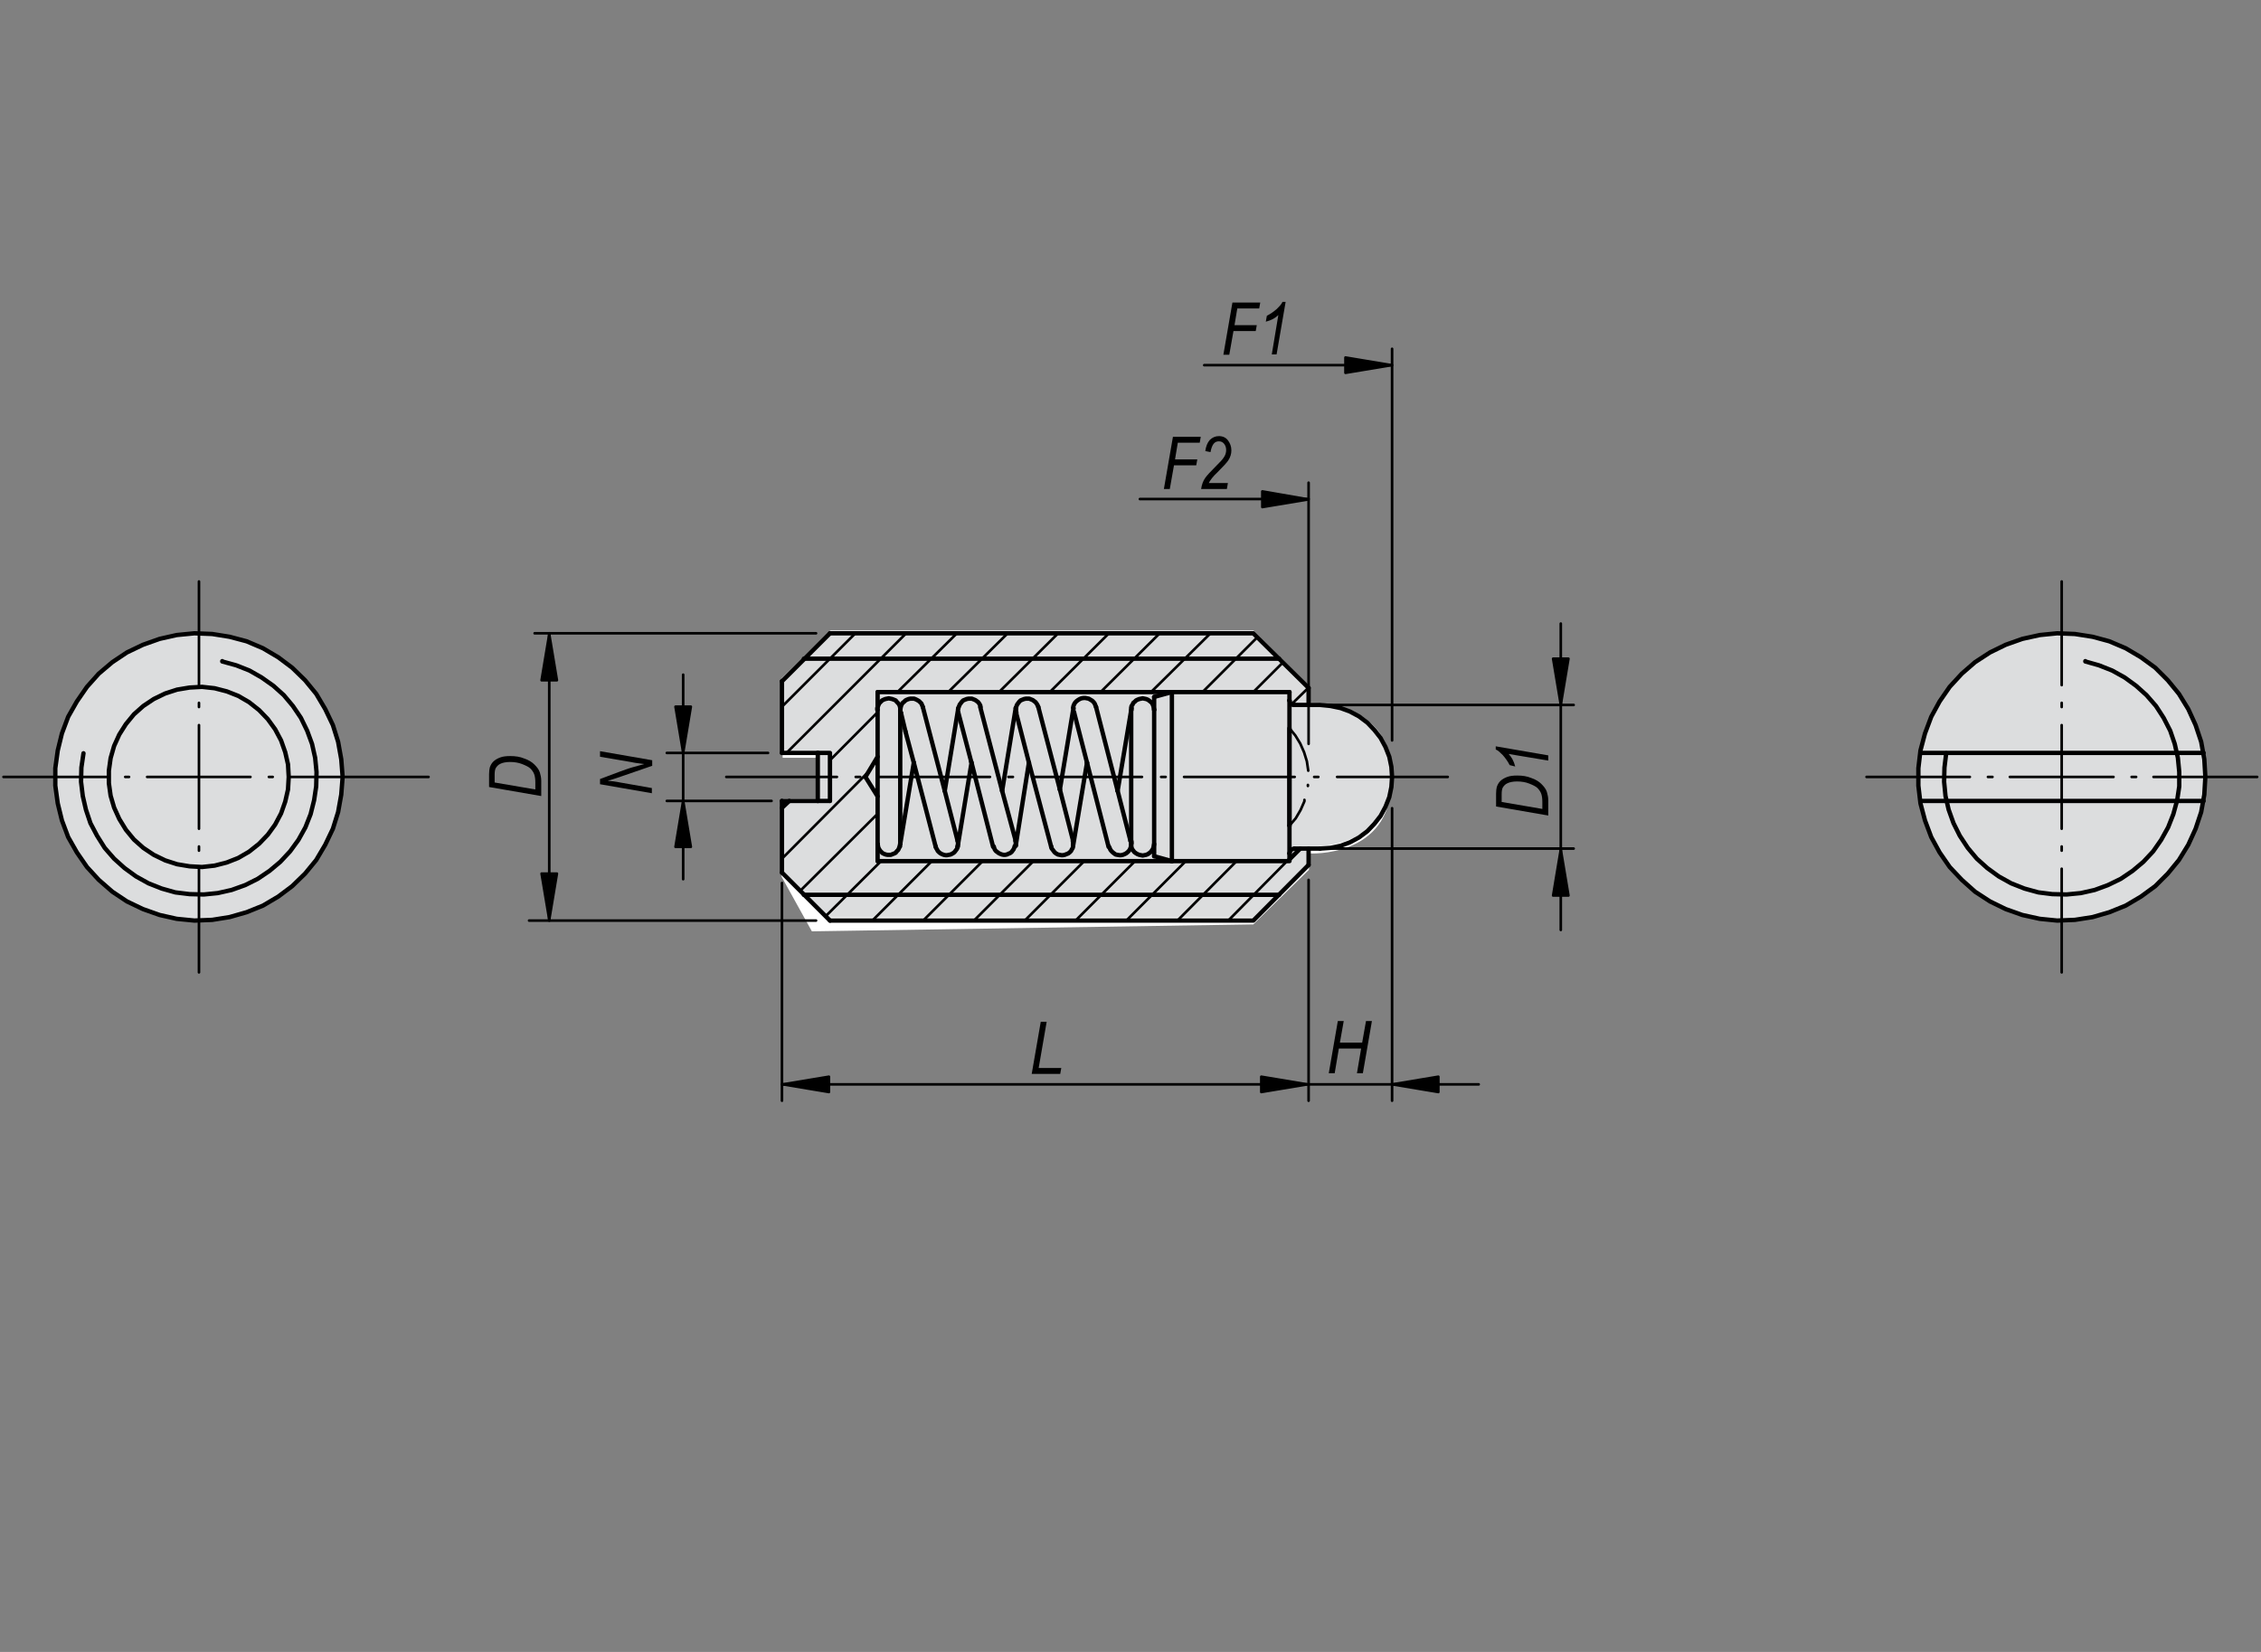 <?xml version="1.0" encoding="utf-8"?>
<!-- Generator: Adobe Illustrator 16.0.3, SVG Export Plug-In . SVG Version: 6.00 Build 0)  -->
<!DOCTYPE svg PUBLIC "-//W3C//DTD SVG 1.1//EN" "http://www.w3.org/Graphics/SVG/1.1/DTD/svg11.dtd">
<svg version="1.1" id="K0313-03020-AG" xmlns="http://www.w3.org/2000/svg" xmlns:xlink="http://www.w3.org/1999/xlink" x="0px"
	 y="0px" width="650px" height="475px" viewBox="0 0 650 475" enable-background="new 0 0 650 475" xml:space="preserve">
<rect x="0" y="0" width="650" height="475" fill="#808080" stroke="none"/>
<path fill="#FFFFFF" d="M592.6,182.5c-22.8,0-41.2,18.5-41.2,41.2c0,22.8,18.5,41.2,41.2,41.2c22.8,0,41.2-18.5,41.2-41.2
	C633.8,200.9,615.3,182.5,592.6,182.5z"/>
<path fill="#FFFFFF" d="M224.7,197l14.1-13.8h121.5l15.8,15.7v5.1c0,0,24-1,23.9,20.6c-0.1,22.2-23.6,20.8-23.6,20.8l-0.1,4.7
	l-16,15.7l-126.9,2l-8.7-15.7v-20.4h10v-13.8h-9.7L224.7,197z"/>
<circle fill="#FFFFFF" cx="57" cy="223.5" r="41.4"/>
<path fill="#DCDDDE" d="M592.6,182.5c-22.8,0-41.2,18.5-41.2,41.2c0,22.8,18.5,41.2,41.2,41.2c22.8,0,41.2-18.5,41.2-41.2
	C633.8,200.9,615.3,182.5,592.6,182.5z"/>
<path fill="#DCDDDE" d="M224.7,195l14.1-13.8h121.5l15.8,15.7v5.1c0,0,24-1,23.9,20.6c-0.1,22.2-23.6,20.8-23.6,20.8l-0.1,4.7
	l-16,15.7H238.4L224.7,250v-20.4h10v-13.8h-9.7L224.7,195z"/>
<circle fill="#DCDDDE" cx="57" cy="223.5" r="41.4"/>
<polyline fill="none" stroke="#000000" stroke-width="1.25" stroke-linecap="round" stroke-linejoin="round" stroke-miterlimit="1.5" points="
	252.3,242.7 252.4,243.2 252.5,243.7 252.7,244.1 253,244.6 253.3,244.9 253.7,245.3 254.1,245.5 254.6,245.7 255.1,245.8 
	255.6,245.8 256.1,245.8 256.6,245.6 257.1,245.4 257.5,245.2 257.8,244.8 258.2,244.4 258.4,244 258.6,243.5 258.7,243.4 "/>
<polyline fill="none" stroke="#000000" stroke-width="1.25" stroke-linecap="round" stroke-linejoin="round" stroke-miterlimit="1.5" points="
	258.8,242.7 258.8,204.1 258.8,203.6 258.7,203.1 258.5,202.6 258.2,202.2 257.8,201.8 257.5,201.4 257,201.2 256.5,201 256,200.9 
	255.5,200.8 255,200.9 254.5,201 254,201.2 253.6,201.4 253.2,201.8 252.8,202.2 252.6,202.6 252.4,203.1 252.2,203.6 252.2,204.1 
	252.3,204.1 252.3,242.7 "/>
<polyline fill="none" stroke="#000000" stroke-width="1.25" stroke-linecap="round" stroke-linejoin="round" stroke-miterlimit="1.5" points="
	331.8,204.1 331.7,203.6 331.6,203.1 331.4,202.6 331.2,202.2 330.8,201.8 330.4,201.5 330,201.2 329.5,201 329,200.9 328.5,200.8 
	328,200.9 327.5,201 327,201.2 326.6,201.4 326.2,201.8 325.8,202.1 325.6,202.6 325.3,203 325.2,203.5 325.3,203.6 "/>
<polyline fill="none" stroke="#000000" stroke-width="1.25" stroke-linecap="round" stroke-linejoin="round" stroke-miterlimit="1.5" points="
	325.2,204.1 325.2,242.7 325.2,243.2 325.3,243.7 325.5,244.2 325.8,244.6 326.1,245 326.5,245.3 327,245.6 327.5,245.8 328,245.9 
	328.5,246 329,245.9 329.5,245.8 330,245.6 330.4,245.3 330.8,245 331.1,244.6 331.4,244.2 331.6,243.7 331.7,243.2 331.8,242.7 
	331.8,204.1 "/>
<polyline fill="none" stroke="#000000" stroke-width="1.25" stroke-linecap="round" stroke-linejoin="round" stroke-miterlimit="1.5" points="
	265.3,203.3 265.1,202.8 264.9,202.3 264.5,201.9 264.2,201.6 263.7,201.3 263.3,201.1 262.8,200.9 262.2,200.9 261.7,200.9 
	261.2,201 260.7,201.2 260.3,201.4 259.9,201.8 259.5,202.1 259.2,202.6 259,203.1 258.9,203.6 258.8,204.1 258.8,204.1 "/>
<line fill="none" stroke="#000000" stroke-width="1.25" stroke-linecap="round" stroke-linejoin="round" stroke-miterlimit="1.5" x1="259" y1="204.9" x2="260.3" y2="210.3"/>
<polyline fill="none" stroke="#000000" stroke-width="1.25" stroke-linecap="round" stroke-linejoin="round" stroke-miterlimit="1.5" points="
	269,243.4 269.1,243.8 269.4,244.3 269.6,244.7 270,245.1 270.4,245.4 270.8,245.6 271.3,245.8 271.8,245.9 272.3,245.9 
	272.8,245.8 273.3,245.7 273.7,245.5 274.2,245.2 274.5,244.9 274.8,244.5 275.1,244.1 275.3,243.6 275.3,243.5 "/>
<line fill="none" stroke="#000000" stroke-width="1.25" stroke-linecap="round" stroke-linejoin="round" stroke-miterlimit="1.5" x1="275.3" y1="241.8" x2="271.6" y2="227.4"/>
<polyline fill="none" stroke="#000000" stroke-width="1.25" stroke-linecap="round" stroke-linejoin="round" stroke-miterlimit="1.5" points="
	258.7,243.4 258.7,243 258.8,242.6 258.8,242.7 "/>
<line fill="none" stroke="#000000" stroke-width="1.25" stroke-linecap="round" stroke-linejoin="round" stroke-miterlimit="1.5" x1="260.3" y1="210.3" x2="262.7" y2="219.3"/>
<polyline fill="none" stroke="#000000" stroke-width="1.25" stroke-linecap="round" stroke-linejoin="round" stroke-miterlimit="1.5" points="
	275.3,243.4 275.4,242.8 275.4,242.3 275.3,241.8 275.3,241.8 "/>
<polyline fill="none" stroke="#000000" stroke-width="1.25" stroke-linecap="round" stroke-linejoin="round" stroke-miterlimit="1.5" points="
	281.9,203.3 281.8,202.8 281.5,202.3 281.2,201.9 280.8,201.6 280.4,201.3 279.9,201.1 279.4,200.9 278.9,200.9 278.4,200.9 
	277.9,201 277.4,201.2 276.9,201.4 276.5,201.8 276.2,202.2 275.9,202.6 275.7,203.1 275.5,203.6 275.5,203.6 "/>
<line fill="none" stroke="#000000" stroke-width="1.25" stroke-linecap="round" stroke-linejoin="round" stroke-miterlimit="1.5" x1="275.5" y1="204.9" x2="279.2" y2="219"/>
<polyline fill="none" stroke="#000000" stroke-width="1.25" stroke-linecap="round" stroke-linejoin="round" stroke-miterlimit="1.5" points="
	285.7,243.4 285.8,243.8 286,244.3 286.3,244.7 286.7,245 287.1,245.3 287.5,245.5 288,245.7 288.5,245.8 289,245.8 289.5,245.7 
	289.9,245.5 290.4,245.3 290.8,245 291.1,244.6 291.4,244.2 291.6,243.7 291.7,243.3 292,243.2 "/>
<line fill="none" stroke="#000000" stroke-width="1.25" stroke-linecap="round" stroke-linejoin="round" stroke-miterlimit="1.5" x1="292" y1="241.8" x2="288.1" y2="227.4"/>
<line fill="none" stroke="#000000" stroke-width="1.25" stroke-linecap="round" stroke-linejoin="round" stroke-miterlimit="1.5" x1="258.8" y1="242.7" x2="262.7" y2="219.3"/>
<polyline fill="none" stroke="#000000" stroke-width="1.25" stroke-linecap="round" stroke-linejoin="round" stroke-miterlimit="1.5" points="
	298.5,203.3 298.3,202.8 298,202.3 297.7,201.9 297.3,201.6 296.9,201.3 296.4,201.1 295.9,200.9 295.4,200.9 294.9,200.9 
	294.4,201 293.9,201.2 293.4,201.4 293,201.8 292.7,202.2 292.4,202.6 292.2,203.1 292.1,203.6 292,203.6 "/>
<line fill="none" stroke="#000000" stroke-width="1.25" stroke-linecap="round" stroke-linejoin="round" stroke-miterlimit="1.5" x1="292.1" y1="204.9" x2="295.8" y2="219.3"/>
<polyline fill="none" stroke="#000000" stroke-width="1.25" stroke-linecap="round" stroke-linejoin="round" stroke-miterlimit="1.5" points="
	302.2,243.4 302.3,243.9 302.6,244.3 302.9,244.7 303.2,245.1 303.6,245.4 304.1,245.7 304.6,245.8 305.1,245.9 305.6,245.9 
	306.1,245.8 306.6,245.6 307.1,245.4 307.5,245.1 307.9,244.7 308.1,244.3 308.4,243.8 308.5,243.3 308.5,243.2 "/>
<line fill="none" stroke="#000000" stroke-width="1.25" stroke-linecap="round" stroke-linejoin="round" stroke-miterlimit="1.5" x1="308.5" y1="241.8" x2="304.7" y2="227"/>
<polyline fill="none" stroke="#000000" stroke-width="1.25" stroke-linecap="round" stroke-linejoin="round" stroke-miterlimit="1.5" points="
	315.1,203.3 314.9,202.8 314.7,202.3 314.4,201.9 314,201.5 313.5,201.2 313,200.9 312.5,200.8 312,200.7 311.5,200.7 310.9,200.8 
	310.4,201 309.9,201.3 309.5,201.6 309.1,202 308.8,202.5 308.6,203 308.5,203.5 308.6,203.6 "/>
<line fill="none" stroke="#000000" stroke-width="1.25" stroke-linecap="round" stroke-linejoin="round" stroke-miterlimit="1.5" x1="308.8" y1="204.9" x2="312.5" y2="219.3"/>
<polyline fill="none" stroke="#000000" stroke-width="1.25" stroke-linecap="round" stroke-linejoin="round" stroke-miterlimit="1.5" points="
	318.8,243.4 319,243.8 319.2,244.3 319.5,244.7 319.9,245.1 320.3,245.4 320.7,245.7 321.2,245.8 321.8,245.9 322.3,245.9 
	322.8,245.8 323.3,245.6 323.7,245.4 324.1,245.1 324.5,244.7 324.8,244.3 325,243.8 325.2,243.3 325.2,242.8 325.2,242.7 "/>
<line fill="none" stroke="#000000" stroke-width="1.25" stroke-linecap="round" stroke-linejoin="round" stroke-miterlimit="1.5" x1="325" y1="241.8" x2="321.3" y2="227.4"/>
<line fill="none" stroke="#000000" stroke-width="1.25" stroke-linecap="round" stroke-linejoin="round" stroke-miterlimit="1.5" x1="292" y1="243.2" x2="295.8" y2="219.3"/>
<polyline fill="none" stroke="#000000" stroke-width="1.25" stroke-linecap="round" stroke-linejoin="round" stroke-miterlimit="1.5" points="
	292,243.1 292,242.6 292,242.2 291.9,241.8 292,241.8 "/>
<line fill="none" stroke="#000000" stroke-width="1.25" stroke-linecap="round" stroke-linejoin="round" stroke-miterlimit="1.5" x1="288.1" y1="227.4" x2="292" y2="203.6"/>
<polyline fill="none" stroke="#000000" stroke-width="1.25" stroke-linecap="round" stroke-linejoin="round" stroke-miterlimit="1.5" points="
	292.1,203.6 292.1,204 292.1,204.4 292.2,204.9 292.1,204.9 "/>
<line fill="none" stroke="#000000" stroke-width="1.25" stroke-linecap="round" stroke-linejoin="round" stroke-miterlimit="1.5" x1="308.5" y1="243.2" x2="312.5" y2="219.3"/>
<polyline fill="none" stroke="#000000" stroke-width="1.25" stroke-linecap="round" stroke-linejoin="round" stroke-miterlimit="1.5" points="
	308.5,243.1 308.5,242.7 308.5,242.2 308.4,241.8 308.5,241.8 "/>
<polyline fill="none" stroke="#000000" stroke-width="1.25" stroke-linecap="round" stroke-linejoin="round" stroke-miterlimit="1.5" points="
	304.7,227 308.6,203.6 308.6,204 308.6,204.5 308.7,204.9 308.8,204.9 "/>
<polyline fill="none" stroke="#000000" stroke-width="1.25" stroke-linecap="round" stroke-linejoin="round" stroke-miterlimit="1.5" points="
	271.6,227.4 275.5,203.6 275.4,204 275.4,204.5 275.5,204.9 275.5,204.9 "/>
<polyline fill="none" stroke="#000000" stroke-width="1.25" stroke-linecap="round" stroke-linejoin="round" stroke-miterlimit="1.5" points="
	321.3,227.4 325.3,203.6 325.3,204.1 325.2,204.1 "/>
<line fill="none" stroke="#000000" stroke-width="1.25" stroke-linecap="round" stroke-linejoin="round" stroke-miterlimit="1.5" x1="321.3" y1="227.4" x2="315.1" y2="203.3"/>
<line fill="none" stroke="#000000" stroke-width="1.25" stroke-linecap="round" stroke-linejoin="round" stroke-miterlimit="1.5" x1="304.7" y1="227" x2="298.5" y2="203.3"/>
<line fill="none" stroke="#000000" stroke-width="1.25" stroke-linecap="round" stroke-linejoin="round" stroke-miterlimit="1.5" x1="288.1" y1="227.4" x2="281.8" y2="203.3"/>
<line fill="none" stroke="#000000" stroke-width="1.25" stroke-linecap="round" stroke-linejoin="round" stroke-miterlimit="1.5" x1="271.6" y1="227.4" x2="265.3" y2="203.3"/>
<line fill="none" stroke="#000000" stroke-width="1.25" stroke-linecap="round" stroke-linejoin="round" stroke-miterlimit="1.5" x1="262.7" y1="219.3" x2="269" y2="243.5"/>
<line fill="none" stroke="#000000" stroke-width="1.25" stroke-linecap="round" stroke-linejoin="round" stroke-miterlimit="1.5" x1="279.2" y1="219" x2="279.3" y2="219.3"/>
<line fill="none" stroke="#000000" stroke-width="1.25" stroke-linecap="round" stroke-linejoin="round" stroke-miterlimit="1.5" x1="295.8" y1="219.3" x2="302.2" y2="243.5"/>
<line fill="none" stroke="#000000" stroke-width="1.25" stroke-linecap="round" stroke-linejoin="round" stroke-miterlimit="1.5" x1="312.5" y1="219.3" x2="318.7" y2="243.5"/>
<polyline fill="none" stroke="#000000" stroke-width="1.25" stroke-linecap="round" stroke-linejoin="round" stroke-miterlimit="1.5" points="
	325.3,242.5 325.3,242.1 325.2,241.7 325,241.8 "/>
<polyline fill="none" stroke="#000000" stroke-width="1.25" stroke-linecap="round" stroke-linejoin="round" stroke-miterlimit="1.5" points="
	258.8,204.1 258.8,204.5 258.9,204.9 259,204.9 "/>
<polyline fill="none" stroke="#000000" stroke-width="1.25" stroke-linecap="round" stroke-linejoin="round" stroke-miterlimit="1.5" points="
	275.3,243.5 279.3,219.3 285.5,243.5 "/>
<line fill="none" stroke="#000000" stroke-width="1.25" stroke-linecap="round" stroke-linejoin="round" stroke-miterlimit="1.5" x1="331.8" y1="246.2" x2="331.8" y2="242.7"/>
<polyline fill="none" stroke="#000000" stroke-width="1.25" stroke-linecap="round" stroke-linejoin="round" stroke-miterlimit="1.5" points="
	336.9,247.6 370.7,247.6 370.7,245.4 "/>
<line fill="none" stroke="#000000" stroke-width="1.25" stroke-linecap="round" stroke-linejoin="round" stroke-miterlimit="1.5" x1="370.7" y1="199" x2="336.9" y2="199"/>
<line fill="none" stroke="#000000" stroke-width="1.25" stroke-linecap="round" stroke-linejoin="round" stroke-miterlimit="1.5" x1="331.8" y1="204.1" x2="331.8" y2="200.4"/>
<line fill="none" stroke="#000000" stroke-width="1.25" stroke-linecap="round" stroke-linejoin="round" stroke-miterlimit="1.5" x1="372.1" y1="244" x2="379.5" y2="244"/>
<line fill="none" stroke="#000000" stroke-width="1.25" stroke-linecap="round" stroke-linejoin="round" stroke-miterlimit="1.5" x1="370.7" y1="245.4" x2="370.7" y2="237.4"/>
<line fill="none" stroke="#000000" stroke-width="1.25" stroke-linecap="round" stroke-linejoin="round" stroke-miterlimit="1.5" x1="370.7" y1="201.4" x2="370.7" y2="199"/>
<polyline fill="none" stroke="#000000" stroke-width="1.25" stroke-linecap="round" stroke-linejoin="round" stroke-miterlimit="1.5" points="
	379.5,244 382.5,243.8 385.4,243.2 388.1,242.2 390.7,240.8 393.1,239 395.1,236.9 396.9,234.6 398.3,232 399.4,229.2 400,226.3 
	400.2,223.4 400,220.5 399.4,217.6 398.3,214.8 396.9,212.2 395.1,209.9 393.1,207.8 390.7,206 388.1,204.6 385.4,203.6 382.5,203 
	379.5,202.7 372.1,202.7 "/>
<polyline fill="none" stroke="#000000" stroke-width="1.25" stroke-linecap="round" stroke-linejoin="round" stroke-miterlimit="1.5" points="
	370.7,201.4 370.8,201.6 370.8,201.8 370.9,202 371,202.2 371.1,202.3 371.3,202.5 371.5,202.6 371.7,202.7 371.9,202.7 
	372.1,202.7 "/>
<polyline fill="none" stroke="#000000" stroke-width="1.25" stroke-linecap="round" stroke-linejoin="round" stroke-miterlimit="1.5" points="
	372.1,244 371.9,244.1 371.7,244.1 371.5,244.2 371.3,244.3 371.1,244.4 371,244.6 370.9,244.8 370.8,245 370.8,245.2 370.7,245.4 
	"/>
<line fill="none" stroke="#000000" stroke-width="1.25" stroke-linecap="round" stroke-linejoin="round" stroke-miterlimit="1.5" x1="336.9" y1="247.6" x2="331.8" y2="246.2"/>
<line fill="none" stroke="#000000" stroke-width="1.25" stroke-linecap="round" stroke-linejoin="round" stroke-miterlimit="1.5" x1="336.9" y1="199" x2="331.8" y2="200.4"/>
<line fill="none" stroke="#000000" stroke-width="1.25" stroke-linecap="round" stroke-linejoin="round" stroke-miterlimit="1.5" x1="336.9" y1="199" x2="336.9" y2="247.6"/>
<polyline fill="none" stroke="#000000" stroke-width="1.25" stroke-linecap="round" stroke-linejoin="round" stroke-miterlimit="1.5" points="
	370.7,237.4 370.7,209.4 370.7,201.4 "/>
<line fill="none" stroke="#000000" stroke-width="1.25" stroke-linecap="round" stroke-linejoin="round" stroke-miterlimit="1.5" x1="224.8" y1="230.3" x2="224.8" y2="250.9"/>
<polyline fill="none" stroke="#000000" stroke-width="1.25" stroke-linecap="round" stroke-linejoin="round" stroke-miterlimit="1.5" points="
	238.6,264.7 360.3,264.7 376.2,248.7 "/>
<polyline fill="none" stroke="#000000" stroke-width="1.25" stroke-linecap="round" stroke-linejoin="round" stroke-miterlimit="1.5" points="
	376.2,197.8 360.3,182.1 238.6,182.1 "/>
<line fill="none" stroke="#000000" stroke-width="1.25" stroke-linecap="round" stroke-linejoin="round" stroke-miterlimit="1.5" x1="224.8" y1="195.9" x2="224.8" y2="216.5"/>
<line fill="none" stroke="#000000" stroke-width="1.25" stroke-linecap="round" stroke-linejoin="round" stroke-miterlimit="1.5" x1="238.6" y1="264.7" x2="224.8" y2="250.9"/>
<line fill="none" stroke="#000000" stroke-width="1.25" stroke-linecap="round" stroke-linejoin="round" stroke-miterlimit="1.5" x1="238.6" y1="182.1" x2="224.8" y2="195.9"/>
<line fill="none" stroke="#000000" stroke-width="1.25" stroke-linecap="round" stroke-linejoin="round" stroke-miterlimit="1.5" x1="248.8" y1="223.4" x2="252.3" y2="229"/>
<line fill="none" stroke="#000000" stroke-width="1.25" stroke-linecap="round" stroke-linejoin="round" stroke-miterlimit="1.5" x1="252.3" y1="247.6" x2="336.9" y2="247.6"/>
<line fill="none" stroke="#000000" stroke-width="1.25" stroke-linecap="round" stroke-linejoin="round" stroke-miterlimit="1.5" x1="252.3" y1="204.1" x2="252.3" y2="199"/>
<line fill="none" stroke="#000000" stroke-width="1.25" stroke-linecap="round" stroke-linejoin="round" stroke-miterlimit="1.5" x1="224.8" y1="230.3" x2="235.1" y2="230.3"/>
<polyline fill="none" stroke="#000000" stroke-width="1.25" stroke-linecap="round" stroke-linejoin="round" stroke-miterlimit="1.5" points="
	238.6,230.3 238.6,216.5 235.1,216.5 "/>
<line fill="none" stroke="#000000" stroke-width="1.25" stroke-linecap="round" stroke-linejoin="round" stroke-miterlimit="1.5" x1="248.8" y1="223.4" x2="252.3" y2="217.6"/>
<line fill="none" stroke="#000000" stroke-width="1.25" stroke-linecap="round" stroke-linejoin="round" stroke-miterlimit="1.5" x1="252.3" y1="247.6" x2="252.3" y2="242.7"/>
<line fill="none" stroke="#000000" stroke-width="1.25" stroke-linecap="round" stroke-linejoin="round" stroke-miterlimit="1.5" x1="252.3" y1="199" x2="336.9" y2="199"/>
<line fill="none" stroke="#000000" stroke-width="1.25" stroke-linecap="round" stroke-linejoin="round" stroke-miterlimit="1.5" x1="376.2" y1="248.7" x2="376.2" y2="244"/>
<line fill="none" stroke="#000000" stroke-width="1.25" stroke-linecap="round" stroke-linejoin="round" stroke-miterlimit="1.5" x1="235.1" y1="216.5" x2="235.1" y2="230.3"/>
<line fill="none" stroke="#000000" stroke-width="1.25" stroke-linecap="round" stroke-linejoin="round" stroke-miterlimit="1.5" x1="235.1" y1="216.5" x2="224.8" y2="216.5"/>
<line fill="none" stroke="#000000" stroke-width="1.25" stroke-linecap="round" stroke-linejoin="round" stroke-miterlimit="1.5" x1="235.1" y1="230.3" x2="238.6" y2="230.3"/>
<line fill="none" stroke="#000000" stroke-width="1.25" stroke-linecap="round" stroke-linejoin="round" stroke-miterlimit="1.5" x1="376.2" y1="202.7" x2="376.2" y2="197.8"/>
<line fill="none" stroke="#000000" stroke-width="1.25" stroke-linecap="round" stroke-linejoin="round" stroke-miterlimit="1.5" x1="370.7" y1="237.4" x2="370.7" y2="209.4"/>
<polyline fill="none" stroke="#000000" stroke-width="1.25" stroke-linecap="round" stroke-linejoin="round" stroke-miterlimit="1.5" points="
	634,223.4 633.7,218.3 632.8,213.3 631.2,208.5 629.1,203.9 626.4,199.5 623.2,195.6 619.6,192 615.5,189 611.1,186.4 606.4,184.4 
	601.6,183.1 596.5,182.3 591.4,182.1 586.4,182.6 581.4,183.7 576.6,185.4 572.1,187.6 567.8,190.4 564,193.7 560.5,197.5 
	557.6,201.7 555.2,206.1 553.4,210.9 552.1,215.8 551.5,220.9 551.5,225.9 552.1,231 553.4,235.9 555.2,240.7 557.6,245.1 
	560.5,249.3 564,253 567.8,256.4 572.1,259.2 576.6,261.4 581.4,263.1 586.4,264.2 591.4,264.7 596.5,264.5 601.6,263.7 
	606.4,262.3 611.1,260.4 615.5,257.8 619.6,254.8 623.2,251.2 626.4,247.3 629.1,242.9 631.2,238.3 632.8,233.5 633.7,228.5 
	634,223.4 "/>
<line fill="none" stroke="#000000" stroke-width="1.25" stroke-linecap="round" stroke-linejoin="round" stroke-miterlimit="1.5" x1="552.1" y1="216.5" x2="633.5" y2="216.5"/>
<line fill="none" stroke="#000000" stroke-width="1.25" stroke-linecap="round" stroke-linejoin="round" stroke-miterlimit="1.5" x1="552.1" y1="230.3" x2="633.5" y2="230.3"/>
<polyline fill="none" stroke="#000000" stroke-width="1.25" stroke-linecap="round" stroke-linejoin="round" stroke-miterlimit="1.5" points="
	98.5,223.4 98.1,218.3 97.2,213.3 95.7,208.5 93.5,203.9 90.9,199.5 87.7,195.6 84,192 80,189 75.6,186.4 70.9,184.4 66,183.1 
	61,182.3 55.9,182.1 50.8,182.6 45.9,183.7 41.1,185.4 36.5,187.6 32.3,190.4 28.4,193.7 25,197.5 22.1,201.7 19.6,206.1 
	17.8,210.9 16.6,215.8 15.9,220.9 15.9,225.9 16.6,231 17.8,235.9 19.6,240.7 22.1,245.1 25,249.3 28.4,253 32.3,256.4 36.5,259.2 
	41.1,261.4 45.9,263.1 50.8,264.2 55.9,264.7 61,264.5 66,263.7 70.9,262.3 75.6,260.4 80,257.8 84,254.8 87.7,251.2 90.9,247.3 
	93.5,242.9 95.7,238.3 97.2,233.5 98.1,228.5 98.5,223.4 "/>
<polyline fill="none" stroke="#000000" stroke-width="1.25" stroke-linecap="round" stroke-linejoin="round" stroke-miterlimit="1.5" points="
	83,223.4 82.8,219.8 82,216.3 80.8,212.9 79.1,209.7 77,206.8 74.5,204.2 71.6,201.9 68.5,200.1 65.2,198.8 61.7,197.9 58.1,197.5 
	54.5,197.7 50.9,198.3 47.5,199.4 44.2,201 41.2,203 38.5,205.4 36.2,208.2 34.3,211.2 32.8,214.5 31.8,218 31.3,221.6 31.3,225.2 
	31.8,228.8 32.8,232.2 34.3,235.5 36.2,238.6 38.5,241.4 41.2,243.8 44.2,245.8 47.5,247.4 50.9,248.5 54.5,249.1 58.1,249.3 
	61.7,248.9 65.2,248 68.5,246.7 71.6,244.9 74.5,242.6 77,240 79.1,237.1 80.8,233.9 82,230.5 82.8,227 83,223.4 "/>
<polyline fill="none" stroke="#000000" stroke-width="0.75" stroke-linecap="round" stroke-linejoin="round" stroke-miterlimit="1.5" points="
	370.7,237.4 372.5,235.3 373.9,232.9 375,230.4 375,230 "/>
<line fill="none" stroke="#000000" stroke-width="0.75" stroke-linecap="round" stroke-linejoin="round" stroke-miterlimit="1.5" x1="376" y1="226" x2="376" y2="225.7"/>
<polyline fill="none" stroke="#000000" stroke-width="0.75" stroke-linecap="round" stroke-linejoin="round" stroke-miterlimit="1.5" points="
	376.1,221.6 375.7,218.9 374.9,216.3 373.8,213.8 372.4,211.5 370.7,209.4 370.7,209.4 "/>
<line fill="none" stroke="#000000" stroke-width="1.25" stroke-linecap="round" stroke-linejoin="round" stroke-miterlimit="1.5" x1="231.1" y1="257.3" x2="367.7" y2="257.3"/>
<line fill="none" stroke="#000000" stroke-width="1.25" stroke-linecap="round" stroke-linejoin="round" stroke-miterlimit="1.5" x1="231.1" y1="189.4" x2="367.7" y2="189.4"/>
<line fill="none" stroke="#000000" stroke-width="0.75" stroke-linecap="round" stroke-linejoin="round" stroke-miterlimit="1.5" x1="353.1" y1="264.7" x2="370" y2="247.6"/>
<line fill="none" stroke="#000000" stroke-width="1.25" stroke-linecap="round" stroke-linejoin="round" stroke-miterlimit="1.5" x1="370.7" y1="247.1" x2="373.8" y2="244"/>
<line fill="none" stroke="#000000" stroke-width="0.75" stroke-linecap="round" stroke-linejoin="round" stroke-miterlimit="1.5" x1="338.5" y1="264.7" x2="355.5" y2="247.6"/>
<line fill="none" stroke="#000000" stroke-width="0.75" stroke-linecap="round" stroke-linejoin="round" stroke-miterlimit="1.5" x1="323.8" y1="264.7" x2="340.9" y2="247.6"/>
<line fill="none" stroke="#000000" stroke-width="0.75" stroke-linecap="round" stroke-linejoin="round" stroke-miterlimit="1.5" x1="371.3" y1="202.5" x2="376.1" y2="197.8"/>
<line fill="none" stroke="#000000" stroke-width="0.75" stroke-linecap="round" stroke-linejoin="round" stroke-miterlimit="1.5" x1="326.3" y1="247.6" x2="309.2" y2="264.7"/>
<line fill="none" stroke="#000000" stroke-width="0.75" stroke-linecap="round" stroke-linejoin="round" stroke-miterlimit="1.5" x1="294.6" y1="264.7" x2="311.7" y2="247.6"/>
<line fill="none" stroke="#000000" stroke-width="0.75" stroke-linecap="round" stroke-linejoin="round" stroke-miterlimit="1.5" x1="360.3" y1="199" x2="368.8" y2="190.5"/>
<line fill="none" stroke="#000000" stroke-width="0.75" stroke-linecap="round" stroke-linejoin="round" stroke-miterlimit="1.5" x1="345.7" y1="199" x2="361.5" y2="183.2"/>
<line fill="none" stroke="#000000" stroke-width="0.75" stroke-linecap="round" stroke-linejoin="round" stroke-miterlimit="1.5" x1="297.1" y1="247.6" x2="280" y2="264.7"/>
<line fill="none" stroke="#000000" stroke-width="0.75" stroke-linecap="round" stroke-linejoin="round" stroke-miterlimit="1.5" x1="265.4" y1="264.7" x2="282.5" y2="247.6"/>
<line fill="none" stroke="#000000" stroke-width="0.75" stroke-linecap="round" stroke-linejoin="round" stroke-miterlimit="1.5" x1="330.9" y1="199" x2="348" y2="182.1"/>
<line fill="none" stroke="#000000" stroke-width="0.75" stroke-linecap="round" stroke-linejoin="round" stroke-miterlimit="1.5" x1="333.4" y1="182.1" x2="316.4" y2="199"/>
<line fill="none" stroke="#000000" stroke-width="0.75" stroke-linecap="round" stroke-linejoin="round" stroke-miterlimit="1.5" x1="267.9" y1="247.6" x2="250.8" y2="264.7"/>
<line fill="none" stroke="#000000" stroke-width="0.75" stroke-linecap="round" stroke-linejoin="round" stroke-miterlimit="1.5" x1="237.3" y1="263.5" x2="253.3" y2="247.6"/>
<line fill="none" stroke="#000000" stroke-width="0.75" stroke-linecap="round" stroke-linejoin="round" stroke-miterlimit="1.5" x1="301.8" y1="199" x2="318.8" y2="182.1"/>
<line fill="none" stroke="#000000" stroke-width="0.75" stroke-linecap="round" stroke-linejoin="round" stroke-miterlimit="1.5" x1="304.2" y1="182.1" x2="287.2" y2="199"/>
<line fill="none" stroke="#000000" stroke-width="0.75" stroke-linecap="round" stroke-linejoin="round" stroke-miterlimit="1.5" x1="230" y1="256.2" x2="252.3" y2="234"/>
<line fill="none" stroke="#000000" stroke-width="0.75" stroke-linecap="round" stroke-linejoin="round" stroke-miterlimit="1.5" x1="224.8" y1="246.9" x2="249.6" y2="222"/>
<line fill="none" stroke="#000000" stroke-width="0.75" stroke-linecap="round" stroke-linejoin="round" stroke-miterlimit="1.5" x1="272.6" y1="199" x2="289.7" y2="182.1"/>
<line fill="none" stroke="#000000" stroke-width="0.75" stroke-linecap="round" stroke-linejoin="round" stroke-miterlimit="1.5" x1="275.1" y1="182.1" x2="258" y2="199"/>
<line fill="none" stroke="#000000" stroke-width="0.75" stroke-linecap="round" stroke-linejoin="round" stroke-miterlimit="1.5" x1="238.6" y1="218.6" x2="252.3" y2="204.8"/>
<line fill="none" stroke="#000000" stroke-width="1.25" stroke-linecap="round" stroke-linejoin="round" stroke-miterlimit="1.5" x1="226.9" y1="230.3" x2="224.8" y2="232.3"/>
<line fill="none" stroke="#000000" stroke-width="0.75" stroke-linecap="round" stroke-linejoin="round" stroke-miterlimit="1.5" x1="226.1" y1="216.5" x2="260.5" y2="182.1"/>
<line fill="none" stroke="#000000" stroke-width="0.75" stroke-linecap="round" stroke-linejoin="round" stroke-miterlimit="1.5" x1="245.9" y1="182.1" x2="224.8" y2="203.2"/>
<polyline fill="none" stroke="#000000" stroke-width="1.25" stroke-linecap="round" stroke-linejoin="round" stroke-miterlimit="1.5" points="
	559.5,216.6 559,220.7 558.9,224.8 559.3,228.9 560.2,232.8 561.6,236.7 563.4,240.3 565.7,243.8 568.3,246.9 571.3,249.6 
	574.6,252 578.2,254 582,255.5 586,256.6 590,257.1 594.1,257.2 598.2,256.8 602.2,255.9 606,254.5 609.7,252.7 613.1,250.4 
	616.2,247.8 619,244.8 621.3,241.5 623.3,237.9 624.8,234.1 625.9,230.1 626.5,226.1 626.5,222 626.1,217.9 625.2,213.9 
	623.9,210.1 622,206.4 619.8,203 617.1,199.9 614.1,197.2 610.8,194.8 607.2,192.8 603.4,191.3 599.5,190.2 599.5,190.1 "/>
<line fill="none" stroke="#000000" stroke-width="0.75" stroke-linecap="round" stroke-linejoin="round" stroke-miterlimit="1.5" x1="536.6" y1="223.4" x2="566.3" y2="223.4"/>
<line fill="none" stroke="#000000" stroke-width="0.75" stroke-linecap="round" stroke-linejoin="round" stroke-miterlimit="1.5" x1="571.5" y1="223.4" x2="572.8" y2="223.4"/>
<line fill="none" stroke="#000000" stroke-width="0.75" stroke-linecap="round" stroke-linejoin="round" stroke-miterlimit="1.5" x1="577.8" y1="223.4" x2="607.6" y2="223.4"/>
<line fill="none" stroke="#000000" stroke-width="0.75" stroke-linecap="round" stroke-linejoin="round" stroke-miterlimit="1.5" x1="612.8" y1="223.4" x2="614.1" y2="223.4"/>
<line fill="none" stroke="#000000" stroke-width="0.75" stroke-linecap="round" stroke-linejoin="round" stroke-miterlimit="1.5" x1="619.1" y1="223.4" x2="648.9" y2="223.4"/>
<line fill="none" stroke="#000000" stroke-width="0.75" stroke-linecap="round" stroke-linejoin="round" stroke-miterlimit="1.5" x1="592.7" y1="279.6" x2="592.7" y2="249.8"/>
<line fill="none" stroke="#000000" stroke-width="0.75" stroke-linecap="round" stroke-linejoin="round" stroke-miterlimit="1.5" x1="592.7" y1="244.6" x2="592.7" y2="243.4"/>
<line fill="none" stroke="#000000" stroke-width="0.75" stroke-linecap="round" stroke-linejoin="round" stroke-miterlimit="1.5" x1="592.7" y1="238.3" x2="592.7" y2="208.5"/>
<line fill="none" stroke="#000000" stroke-width="0.75" stroke-linecap="round" stroke-linejoin="round" stroke-miterlimit="1.5" x1="592.7" y1="203.3" x2="592.7" y2="202.1"/>
<line fill="none" stroke="#000000" stroke-width="0.75" stroke-linecap="round" stroke-linejoin="round" stroke-miterlimit="1.5" x1="592.7" y1="197" x2="592.7" y2="167.2"/>
<polyline fill="none" stroke="#000000" stroke-width="1.25" stroke-linecap="round" stroke-linejoin="round" stroke-miterlimit="1.5" points="
	24,216.6 23.4,220.7 23.3,224.8 23.8,228.9 24.7,232.8 26,236.7 27.9,240.3 30.1,243.8 32.8,246.9 35.8,249.6 39.1,252 42.7,254 
	46.5,255.5 50.4,256.6 54.5,257.1 58.6,257.2 62.6,256.8 66.6,255.9 70.5,254.5 74.1,252.7 77.5,250.4 80.6,247.8 83.4,244.8 
	85.8,241.5 87.8,237.9 89.3,234.1 90.3,230.1 90.9,226.1 91,222 90.6,217.9 89.7,213.9 88.3,210.1 86.5,206.4 84.2,203 81.6,199.9 
	78.6,197.2 75.2,194.8 71.7,192.8 67.9,191.3 63.9,190.2 63.9,190.1 "/>
<line fill="none" stroke="#000000" stroke-width="0.75" stroke-linecap="round" stroke-linejoin="round" stroke-miterlimit="1.5" x1="1" y1="223.4" x2="30.7" y2="223.4"/>
<line fill="none" stroke="#000000" stroke-width="0.75" stroke-linecap="round" stroke-linejoin="round" stroke-miterlimit="1.5" x1="36" y1="223.4" x2="37.1" y2="223.4"/>
<line fill="none" stroke="#000000" stroke-width="0.75" stroke-linecap="round" stroke-linejoin="round" stroke-miterlimit="1.5" x1="42.3" y1="223.4" x2="72" y2="223.4"/>
<line fill="none" stroke="#000000" stroke-width="0.75" stroke-linecap="round" stroke-linejoin="round" stroke-miterlimit="1.5" x1="77.3" y1="223.4" x2="78.4" y2="223.4"/>
<line fill="none" stroke="#000000" stroke-width="0.75" stroke-linecap="round" stroke-linejoin="round" stroke-miterlimit="1.5" x1="83.6" y1="223.4" x2="123.2" y2="223.4"/>
<line fill="none" stroke="#000000" stroke-width="0.75" stroke-linecap="round" stroke-linejoin="round" stroke-miterlimit="1.5" x1="57.2" y1="279.6" x2="57.2" y2="249.8"/>
<line fill="none" stroke="#000000" stroke-width="0.75" stroke-linecap="round" stroke-linejoin="round" stroke-miterlimit="1.5" x1="57.2" y1="244.6" x2="57.2" y2="243.4"/>
<line fill="none" stroke="#000000" stroke-width="0.75" stroke-linecap="round" stroke-linejoin="round" stroke-miterlimit="1.5" x1="57.2" y1="238.3" x2="57.2" y2="208.5"/>
<line fill="none" stroke="#000000" stroke-width="0.75" stroke-linecap="round" stroke-linejoin="round" stroke-miterlimit="1.5" x1="57.2" y1="203.3" x2="57.2" y2="202.1"/>
<line fill="none" stroke="#000000" stroke-width="0.75" stroke-linecap="round" stroke-linejoin="round" stroke-miterlimit="1.5" x1="57.2" y1="197" x2="57.2" y2="167.2"/>
<line fill="none" stroke="#000000" stroke-width="0.75" stroke-linecap="round" stroke-linejoin="round" stroke-miterlimit="1.5" x1="224.8" y1="311.8" x2="376.2" y2="311.8"/>
<line fill="none" stroke="#000000" stroke-width="0.75" stroke-linecap="round" stroke-linejoin="round" stroke-miterlimit="1.5" x1="224.8" y1="253.9" x2="224.8" y2="316.5"/>
<line fill="none" stroke="#000000" stroke-width="0.75" stroke-linecap="round" stroke-linejoin="round" stroke-miterlimit="1.5" x1="376.2" y1="253" x2="376.2" y2="316.5"/>
<line fill="none" stroke="#000000" stroke-width="0.75" stroke-linecap="round" stroke-linejoin="round" stroke-miterlimit="1.5" x1="425.1" y1="311.8" x2="376.2" y2="311.8"/>
<line fill="none" stroke="#000000" stroke-width="0.75" stroke-linecap="round" stroke-linejoin="round" stroke-miterlimit="1.5" x1="400.2" y1="232.4" x2="400.2" y2="316.5"/>
<line fill="none" stroke="#000000" stroke-width="0.75" stroke-linecap="round" stroke-linejoin="round" stroke-miterlimit="1.5" x1="196.4" y1="252.8" x2="196.4" y2="194"/>
<line fill="none" stroke="#000000" stroke-width="0.75" stroke-linecap="round" stroke-linejoin="round" stroke-miterlimit="1.5" x1="221.8" y1="230.3" x2="191.7" y2="230.3"/>
<line fill="none" stroke="#000000" stroke-width="0.75" stroke-linecap="round" stroke-linejoin="round" stroke-miterlimit="1.5" x1="220.8" y1="216.5" x2="191.7" y2="216.5"/>
<line fill="none" stroke="#000000" stroke-width="0.75" stroke-linecap="round" stroke-linejoin="round" stroke-miterlimit="1.5" x1="157.9" y1="264.7" x2="157.9" y2="182.1"/>
<line fill="none" stroke="#000000" stroke-width="0.75" stroke-linecap="round" stroke-linejoin="round" stroke-miterlimit="1.5" x1="234.6" y1="264.7" x2="152.1" y2="264.7"/>
<line fill="none" stroke="#000000" stroke-width="0.75" stroke-linecap="round" stroke-linejoin="round" stroke-miterlimit="1.5" x1="234.6" y1="182.1" x2="153.7" y2="182.1"/>
<line fill="none" stroke="#000000" stroke-width="0.75" stroke-linecap="round" stroke-linejoin="round" stroke-miterlimit="1.5" x1="448.7" y1="179.3" x2="448.7" y2="267.4"/>
<line fill="none" stroke="#000000" stroke-width="0.75" stroke-linecap="round" stroke-linejoin="round" stroke-miterlimit="1.5" x1="379.5" y1="244" x2="452.4" y2="244"/>
<line fill="none" stroke="#000000" stroke-width="0.75" stroke-linecap="round" stroke-linejoin="round" stroke-miterlimit="1.5" x1="379.5" y1="202.7" x2="452.4" y2="202.7"/>
<line fill="none" stroke="#000000" stroke-width="0.75" stroke-linecap="round" stroke-linejoin="round" stroke-miterlimit="1.5" x1="376.2" y1="213.9" x2="376.2" y2="138.8"/>
<line fill="none" stroke="#000000" stroke-width="0.75" stroke-linecap="round" stroke-linejoin="round" stroke-miterlimit="1.5" x1="400.2" y1="212.9" x2="400.2" y2="100.3"/>
<line fill="none" stroke="#000000" stroke-width="0.75" stroke-linecap="round" stroke-linejoin="round" stroke-miterlimit="1.5" x1="376.2" y1="143.5" x2="327.7" y2="143.5"/>
<line fill="none" stroke="#000000" stroke-width="0.75" stroke-linecap="round" stroke-linejoin="round" stroke-miterlimit="1.5" x1="400.2" y1="105" x2="346.2" y2="105"/>
<line fill="none" stroke="#000000" stroke-width="0.75" stroke-linecap="round" stroke-linejoin="round" stroke-miterlimit="1.5" x1="208.8" y1="223.4" x2="240.6" y2="223.4"/>
<line fill="none" stroke="#000000" stroke-width="0.75" stroke-linecap="round" stroke-linejoin="round" stroke-miterlimit="1.5" x1="246" y1="223.4" x2="247.3" y2="223.4"/>
<line fill="none" stroke="#000000" stroke-width="0.75" stroke-linecap="round" stroke-linejoin="round" stroke-miterlimit="1.5" x1="252.8" y1="223.4" x2="284.6" y2="223.4"/>
<line fill="none" stroke="#000000" stroke-width="0.75" stroke-linecap="round" stroke-linejoin="round" stroke-miterlimit="1.5" x1="289.9" y1="223.4" x2="291.2" y2="223.4"/>
<line fill="none" stroke="#000000" stroke-width="0.75" stroke-linecap="round" stroke-linejoin="round" stroke-miterlimit="1.5" x1="296.7" y1="223.4" x2="328.3" y2="223.4"/>
<line fill="none" stroke="#000000" stroke-width="0.75" stroke-linecap="round" stroke-linejoin="round" stroke-miterlimit="1.5" x1="333.8" y1="223.4" x2="335.1" y2="223.4"/>
<line fill="none" stroke="#000000" stroke-width="0.75" stroke-linecap="round" stroke-linejoin="round" stroke-miterlimit="1.5" x1="340.4" y1="223.4" x2="372.2" y2="223.4"/>
<line fill="none" stroke="#000000" stroke-width="0.75" stroke-linecap="round" stroke-linejoin="round" stroke-miterlimit="1.5" x1="377.8" y1="223.4" x2="379" y2="223.4"/>
<line fill="none" stroke="#000000" stroke-width="0.75" stroke-linecap="round" stroke-linejoin="round" stroke-miterlimit="1.5" x1="384.4" y1="223.4" x2="416.2" y2="223.4"/>
<g>
	<path d="M351.7,102l2.6-15h8l-0.3,1.7h-6.3l-0.8,4.8h6.4l-0.3,1.7h-6.4l-1.2,6.8H351.7z"/>
	<path d="M365.6,102l1.9-11.4c-0.8,0.8-2,1.5-3.6,1.9l0.3-1.7c1-0.5,2-1.2,2.9-2c0.7-0.7,1.3-1.3,1.6-2h0.9l-2.6,15.1H365.6z"/>
</g>
<g>
	<path d="M334.6,140.6l2.6-15h8l-0.3,1.7h-6.3l-0.8,4.8h6.4l-0.3,1.7h-6.4l-1.2,6.8H334.6z"/>
	<path d="M345.3,140.6c0.2-1.3,0.6-2.4,1.2-3.2c0.4-0.6,1.5-1.8,3.2-3.5c1-1,1.8-1.8,2.2-2.5c0.4-0.6,0.6-1.3,0.6-2
		c0-0.7-0.2-1.3-0.6-1.8c-0.4-0.5-0.9-0.7-1.5-0.7c-0.6,0-1.1,0.2-1.5,0.7s-0.7,1.3-0.9,2.4l-1.5-0.3c0.2-1.4,0.6-2.4,1.3-3.2
		c0.7-0.7,1.6-1.1,2.6-1.1c1.1,0,2,0.4,2.6,1.2s1,1.7,1,2.9c0,1-0.3,2-0.9,2.9c-0.4,0.6-1.4,1.7-3.1,3.4c-1.3,1.2-2.1,2.3-2.5,3.1
		h5.5l-0.3,1.7H345.3z"/>
</g>
<g>
	<path d="M155.6,228.9l-15-2.6v-3.7c0-0.8,0.1-1.5,0.2-1.9c0.2-0.6,0.5-1.2,1-1.7c0.5-0.5,1.2-0.9,2-1.2s1.8-0.4,2.9-0.4
		c1.5,0,2.8,0.2,4,0.7c1.2,0.4,2.2,1,2.9,1.7s1.3,1.4,1.6,2.3c0.2,0.7,0.4,1.5,0.4,2.4V228.9z M153.9,227v-2c0-0.9-0.1-1.7-0.3-2.3
		s-0.6-1.2-1.1-1.7s-1.4-0.9-2.4-1.3c-1-0.4-2.2-0.6-3.5-0.6c-1.1,0-2.1,0.2-2.7,0.5c-0.7,0.3-1.1,0.8-1.4,1.3
		c-0.2,0.4-0.3,1-0.3,1.9v2.2L153.9,227z"/>
</g>
<g>
	<path d="M187.5,228.1l-15-2.6V224l5.6-2.1c1.7-0.6,3-1.1,4.2-1.4c0.8-0.2,1.8-0.5,2.9-0.8c-1.3-0.2-2.6-0.3-3.9-0.6l-8.8-1.5V216
		l15,2.6v1.6l-8.7,3c-1.5,0.5-2.9,1-4.1,1.3c1,0.1,2.2,0.2,3.6,0.5l9.1,1.6V228.1z"/>
</g>
<g>
	<path d="M445.1,234.5l-15-2.6v-3.7c0-0.8,0.1-1.5,0.2-1.9c0.2-0.6,0.5-1.2,1-1.7c0.5-0.5,1.2-0.9,2-1.2c0.8-0.3,1.8-0.4,2.9-0.4
		c1.5,0,2.8,0.2,4,0.7c1.2,0.4,2.2,1,2.9,1.7s1.3,1.4,1.6,2.3c0.2,0.7,0.4,1.5,0.4,2.4V234.5z M443.4,232.6v-2
		c0-0.9-0.1-1.7-0.3-2.3c-0.2-0.6-0.6-1.2-1.1-1.7s-1.4-0.9-2.4-1.3s-2.2-0.6-3.5-0.6c-1.1,0-2.1,0.2-2.7,0.5
		c-0.7,0.3-1.1,0.8-1.4,1.3c-0.2,0.4-0.3,1-0.3,1.9v2.2L443.4,232.6z"/>
	<path d="M445.1,218.7l-11.4-1.9c0.8,0.8,1.5,2,1.9,3.6L434,220c-0.5-1-1.2-2-2-2.9c-0.7-0.7-1.3-1.3-2-1.6v-0.9l15.1,2.6V218.7z"/>
</g>
<g>
	<path d="M296.6,308.8l2.6-15h1.7l-2.3,13.3h6.5l-0.3,1.7H296.6z"/>
</g>
<g>
	<path d="M382,308.6l2.6-15h1.7l-1.1,6.2h6.4l1.1-6.2h1.7l-2.6,15h-1.7l1.2-7.1h-6.4l-1.2,7.1H382z"/>
</g>
<polyline stroke="#000000" stroke-width="0.75" stroke-linecap="round" stroke-linejoin="round" stroke-miterlimit="1.5" points="
	362.6,311.8 362.6,309.6 375.8,311.8 362.6,314 362.6,311.8 "/>
<polyline stroke="#000000" stroke-width="0.75" stroke-linecap="round" stroke-linejoin="round" stroke-miterlimit="1.5" points="
	362.9,143.6 362.9,141.3 376.1,143.6 362.9,145.8 362.9,143.6 "/>
<polyline stroke="#000000" stroke-width="0.75" stroke-linecap="round" stroke-linejoin="round" stroke-miterlimit="1.5" points="
	386.8,105 386.8,102.8 400,105 386.8,107.2 386.8,105 "/>
<polyline stroke="#000000" stroke-width="0.75" stroke-linecap="round" stroke-linejoin="round" stroke-miterlimit="1.5" points="
	238.3,311.8 238.3,314 225.1,311.8 238.3,309.6 238.3,311.8 "/>
<polyline stroke="#000000" stroke-width="0.75" stroke-linecap="round" stroke-linejoin="round" stroke-miterlimit="1.5" points="
	413.5,311.8 413.5,314 400.3,311.8 413.5,309.6 413.5,311.8 "/>
<polyline stroke="#000000" stroke-width="0.75" stroke-linecap="round" stroke-linejoin="round" stroke-miterlimit="1.5" points="
	157.9,195.6 155.7,195.6 157.9,182.4 160.1,195.6 157.9,195.6 "/>
<polyline stroke="#000000" stroke-width="0.75" stroke-linecap="round" stroke-linejoin="round" stroke-miterlimit="1.5" points="
	448.7,257.5 446.5,257.5 448.7,244.3 450.9,257.5 448.7,257.5 "/>
<polyline stroke="#000000" stroke-width="0.75" stroke-linecap="round" stroke-linejoin="round" stroke-miterlimit="1.5" points="
	196.4,243.5 194.2,243.5 196.4,230.3 198.6,243.5 196.4,243.5 "/>
<polyline stroke="#000000" stroke-width="0.75" stroke-linecap="round" stroke-linejoin="round" stroke-miterlimit="1.5" points="
	157.9,251.2 160.1,251.2 157.9,264.4 155.7,251.2 157.9,251.2 "/>
<polyline stroke="#000000" stroke-width="0.75" stroke-linecap="round" stroke-linejoin="round" stroke-miterlimit="1.5" points="
	196.4,203.2 198.6,203.2 196.4,216.4 194.2,203.2 196.4,203.2 "/>
<polyline stroke="#000000" stroke-width="0.75" stroke-linecap="round" stroke-linejoin="round" stroke-miterlimit="1.5" points="
	448.7,189.4 450.9,189.4 448.7,202.6 446.5,189.4 448.7,189.4 "/>
</svg>
